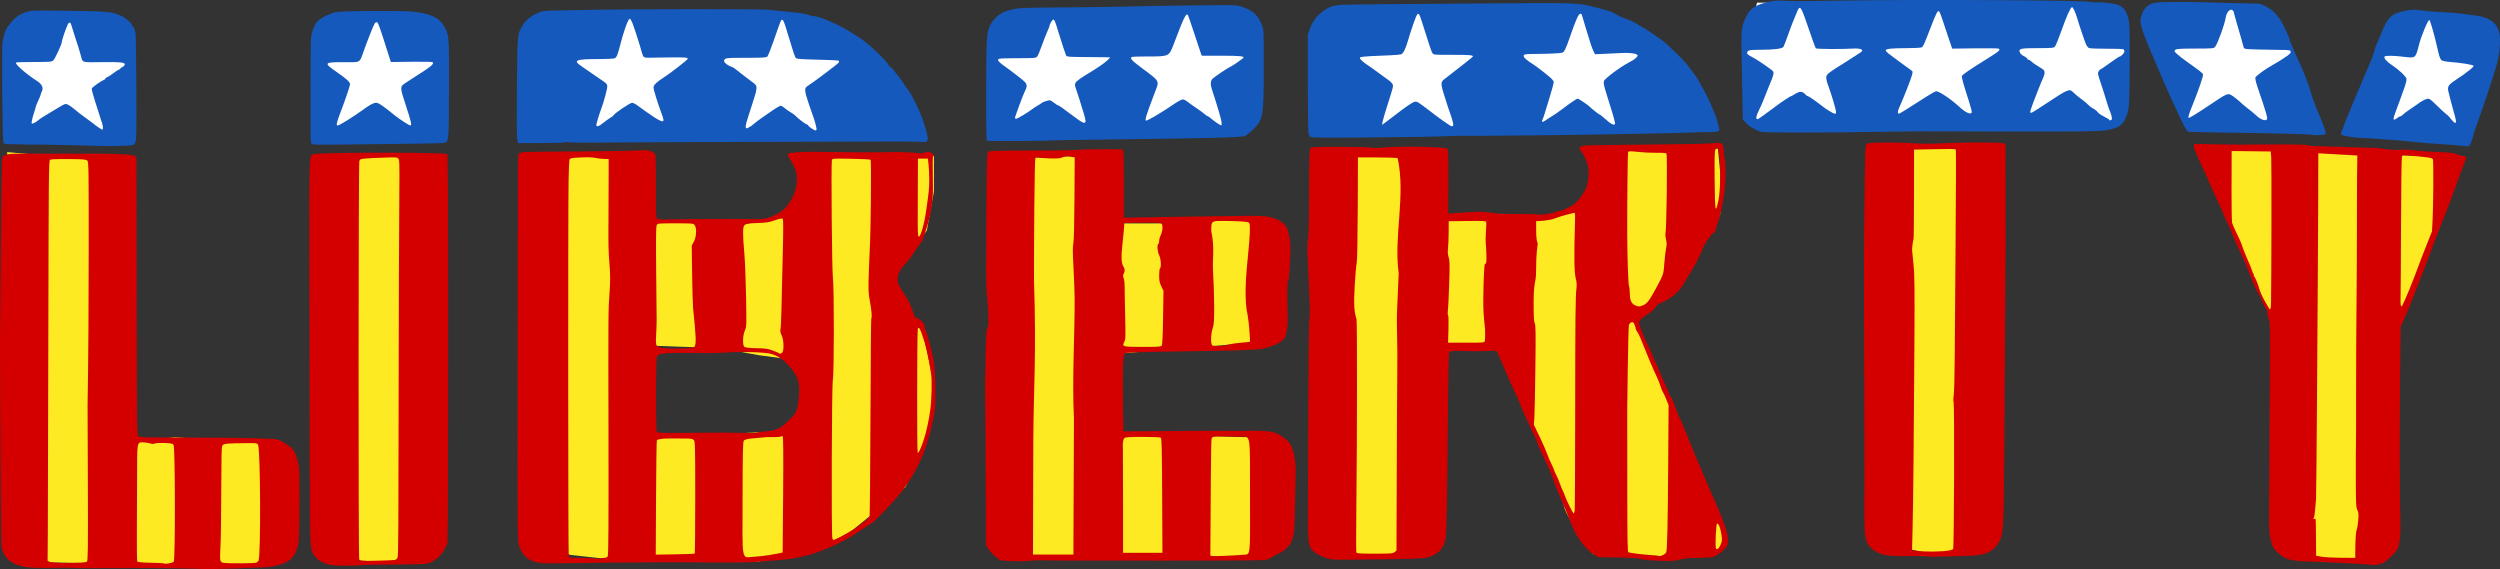 <?xml version="1.0" encoding="UTF-8" standalone="no"?>
<!-- Created with Inkscape (http://www.inkscape.org/) -->

<svg
   xmlns:dc="http://purl.org/dc/elements/1.1/"
   xmlns:cc="http://creativecommons.org/ns#"
   xmlns:rdf="http://www.w3.org/1999/02/22-rdf-syntax-ns#"
   xmlns:svg="http://www.w3.org/2000/svg"
   xmlns="http://www.w3.org/2000/svg"
   xmlns:sodipodi="http://sodipodi.sourceforge.net/DTD/sodipodi-0.dtd"
   xmlns:inkscape="http://www.inkscape.org/namespaces/inkscape"
   width="839.43mm"
   height="191.105mm"
   viewBox="0 0 2974.358 677.142"
   id="svg52891"
   version="1.1"
   inkscape:version="0.91 r13725"
   sodipodi:docname="liberty-text-Catalonia.svg">
  <rect x="0" y="0" width="2974.358" height="677.142" fill="#333333" stroke="none"/>
  <defs
     id="defs52893" />
  <sodipodi:namedview
     id="base"
     pagecolor="#ffffff"
     bordercolor="#666666"
     borderopacity="1.0"
     inkscape:pageopacity="0.0"
     inkscape:pageshadow="2"
     inkscape:zoom="0.25845713"
     inkscape:cx="1224.7023"
     inkscape:cy="552.91851"
     inkscape:document-units="px"
     inkscape:current-layer="layer1"
     showgrid="false"
     fit-margin-top="0"
     fit-margin-left="0"
     fit-margin-right="0"
     fit-margin-bottom="0"
     inkscape:window-width="1916"
     inkscape:window-height="1035"
     inkscape:window-x="4"
     inkscape:window-y="1"
     inkscape:window-maximized="1" />
  <g
     inkscape:label="Layer 1"
     inkscape:groupmode="layer"
     id="layer1"
     transform="translate(1662.456,114.786)">
    <g
       id="g53547">
      <path
         inkscape:connector-curvature="0"
         id="path53488"
         d="m -1653.974,66.152 139.955,12.723 -16.964,335.044 76.339,-8.482 131.473,8.482 -4.241,131.473 -25.446,12.723 -288.392,-4.241 0,-279.91 z"
         style="fill:#fdea23;fill-rule:evenodd;stroke:none;stroke-width:1px;stroke-linecap:butt;stroke-linejoin:miter;stroke-opacity:1;fill-opacity:1" />
      <path
         inkscape:connector-curvature="0"
         id="path53490"
         d="m -1280.761,70.393 127.232,0 -8.482,479.24 -46.652,4.241 -63.616,-4.241 12.723,-436.829 z"
         style="fill:#fdea23;fill-rule:evenodd;stroke:none;stroke-width:1px;stroke-linecap:butt;stroke-linejoin:miter;stroke-opacity:1;fill-opacity:1" />
      <path
         sodipodi:nodetypes="cccccccccccccccccccccccccccccc"
         inkscape:connector-curvature="0"
         id="path53492"
         transform="translate(-1662.456,-114.786)"
         d="m 631.918,180.938 21.205,470.758 25.447,8.482 76.338,8.482 144.197,0 67.855,-12.723 42.412,-21.205 67.856,-55.135 29.688,-67.857 4.242,-55.133 -15.355,-71.981 -46.769,-34.87 53.642,-75.515 8.482,-46.652 0,-42.41 -144.197,-4.242 -8.482,50.893 -10.996,22.934 -71.855,13.745 -97.971,-6.872 -10.026,-8.599 -8.48,-67.857 z m 140.734,230.258 84.041,3.002 46.652,8.48 55.133,7.352 0,81.711 -182.365,8.482 z"
         style="fill:#fdea23;fill-opacity:1;fill-rule:evenodd;stroke:none;stroke-width:1px;stroke-linecap:butt;stroke-linejoin:miter;stroke-opacity:1" />
      <path
         sodipodi:nodetypes="ccccccccccccccccc"
         inkscape:connector-curvature="0"
         id="path53496"
         d="m -483.441,74.634 142.586,-5.38 -6.872,81.719 67.857,0 118.75,-5.498 16.964,86.078 -12.723,63.616 -42.411,0 -156.919,12.723 8.482,93.303 173.883,4.241 16.964,33.928 0,110.268 -55.134,0 -256.191,-1.257 10.209,-270.171 z"
         style="fill:#fdea23;fill-opacity:1;fill-rule:evenodd;stroke:none;stroke-width:1px;stroke-linecap:butt;stroke-linejoin:miter;stroke-opacity:1" />
      <path
         inkscape:connector-curvature="0"
         id="path53499"
         d="m -87.293,67.54 130.576,2.749 c 0,0 -10.996,75.597 -5.498,75.597 5.498,0 78.346,-2.749 78.346,-2.749 l 56.354,2.749 68.724,-17.868 8.247,-65.975 104.461,2.749 27.49,-2.749 2.749,28.864 0,49.482 -45.358,78.346 -60.477,42.609 15.119,32.988 97.589,233.663 -5.498,10.996 -17.868,8.247 -65.975,4.123 -49.481,-10.996 -19.243,4.123 c 0,0 -32.988,-45.358 -34.362,-56.354 -1.374,-10.996 -72.848,-181.432 -72.848,-181.432 0,0 -2.749,-8.247 -9.621,-6.872 -6.872,1.374 -63.226,-1.374 -63.226,-1.374 L 37.785,537.615 2.048,545.862 -57.054,548.611 -90.042,353.434 Z"
         style="fill:#fdea23;fill-rule:evenodd;stroke:none;stroke-width:1px;stroke-linecap:butt;stroke-linejoin:miter;stroke-opacity:1;fill-opacity:1" />
      <path
         inkscape:connector-curvature="0"
         id="path53501"
         d="m 583.457,56.544 122.329,9.621 -17.868,478.322 -56.354,-1.374 -54.98,-10.996 z"
         style="fill:#fdea23;fill-rule:evenodd;stroke:none;stroke-width:1px;stroke-linecap:butt;stroke-linejoin:miter;stroke-opacity:1;fill-opacity:1" />
      <path
         inkscape:connector-curvature="0"
         id="path53503"
         d="m 954.568,71.664 87.967,196.552 20.617,277.646 49.482,5.498 63.226,-1.374 9.621,-277.646 32.988,-70.099 32.988,-85.218 c 0,0 -5.498,-45.358 -13.745,-45.358 -8.247,0 -92.091,-4.123 -92.091,-4.123 l -86.593,-9.621 -105.836,2.749 z"
         style="fill:#fdea23;fill-rule:evenodd;stroke:none;stroke-width:1px;stroke-linecap:butt;stroke-linejoin:miter;stroke-opacity:1;fill-opacity:1" />
      <path
         inkscape:connector-curvature="0"
         id="path53510"
         d="M 1300.764,-51.943 1265.408,49.703 c 0,0 -132.583,-4.419 -125.953,-13.258 6.629,-8.839 46.404,-130.373 46.404,-130.373 l 39.775,-4.419 77.34,19.887 z"
         style="fill:#ffffff;fill-rule:evenodd;stroke:none;stroke-width:1px;stroke-linecap:butt;stroke-linejoin:miter;stroke-opacity:1;fill-opacity:1" />
      <path
         inkscape:connector-curvature="0"
         id="path53512"
         d="m 905.226,-104.976 c 11.049,4.419 114.905,-2.21 114.905,-2.21 l 48.614,59.662 17.678,83.969 -110.485,4.419 -35.355,-4.419 -39.775,-90.598 z"
         style="fill:#ffffff;fill-rule:evenodd;stroke:none;stroke-width:1px;stroke-linecap:butt;stroke-linejoin:miter;stroke-opacity:1;fill-opacity:1" />
      <path
         inkscape:connector-curvature="0"
         id="path53514"
         d="m 427.929,-111.605 351.344,0 75.13,4.419 13.258,44.194 -11.049,57.452 -2.21,35.355 -234.229,4.419 -194.454,-2.21 -13.258,-19.887 4.419,-77.34 z"
         style="fill:#ffffff;fill-rule:evenodd;stroke:none;stroke-width:1px;stroke-linecap:butt;stroke-linejoin:miter;stroke-opacity:1;fill-opacity:1" />
      <path
         inkscape:connector-curvature="0"
         id="path53516"
         d="m -75.885,-102.767 114.905,0 183.406,-2.21 108.276,75.13 L 315.233,32.026 173.812,43.074 -40.53,40.864 -75.885,-65.202 Z"
         style="fill:#ffffff;fill-rule:evenodd;stroke:none;stroke-width:1px;stroke-linecap:butt;stroke-linejoin:miter;stroke-opacity:1;fill-opacity:1" />
      <path
         inkscape:connector-curvature="0"
         id="path53518"
         d="m -464.794,-98.347 156.889,2.21 101.647,-6.629 35.355,59.662 -11.049,81.759 -88.388,4.419 -203.293,-2.21 -6.629,-66.291 8.839,-48.614 z"
         style="fill:#ffffff;fill-rule:evenodd;stroke:none;stroke-width:1px;stroke-linecap:butt;stroke-linejoin:miter;stroke-opacity:1;fill-opacity:1" />
      <path
         inkscape:connector-curvature="0"
         id="path53520"
         d="m -1003.963,-89.508 165.728,-11.049 132.583,11.049 86.179,75.13 -26.517,64.082 -172.357,-2.21 -183.406,-4.419 4.419,-66.291 z"
         style="fill:#ffffff;fill-rule:evenodd;stroke:none;stroke-width:1px;stroke-linecap:butt;stroke-linejoin:miter;stroke-opacity:1;fill-opacity:1" />
      <path
         inkscape:connector-curvature="0"
         id="path53522"
         d="m -1247.031,-91.718 -44.194,41.984 15.468,95.017 90.598,-2.21 37.565,-6.629 6.629,-101.647 -50.823,-33.146 z"
         style="fill:#ffffff;fill-rule:evenodd;stroke:none;stroke-width:1px;stroke-linecap:butt;stroke-linejoin:miter;stroke-opacity:1;fill-opacity:1" />
      <path
         inkscape:connector-curvature="0"
         id="path53524"
         d="m -1609.423,-91.718 -41.984,39.775 8.839,95.017 125.953,2.21 8.839,-108.276 -28.726,-24.307 z"
         style="fill:#ffffff;fill-rule:evenodd;stroke:none;stroke-width:1px;stroke-linecap:butt;stroke-linejoin:miter;stroke-opacity:1;fill-opacity:1" />
      <path
         inkscape:connector-curvature="0"
         id="path53461"
         d="m -1541.286,58.872 c -0.196,-0.133 -64.216,-1.601 -67.168,-1.54 -7.997,0.164 -27.483,-0.161 -47.683,-0.795 -0.925,-0.029 -1.936,-0.852 -2.246,-1.829 -1.252,-3.943 -2.178,-112.408 -1.018,-119.273 1.851,-10.96 3.75,-15.696 8.811,-21.967 6.344,-7.862 11.207,-11.344 19.526,-13.979 6.142,-1.946 8.094,-2.001 50.5,-1.433 46.735,0.627 51.185,1.04 61.733,5.735 5.737,2.553 13.878,9.706 13.878,12.193 0,0.826 0.42,1.501 0.933,1.501 0.938,0 1.348,0.969 2.749,6.5 0.418,1.65 0.896,31.016 1.061,65.257 0.264,54.632 0.112,62.624 -1.247,65.25 -0.851,1.646 -1.874,3.03 -2.272,3.076 -0.398,0.046 -1.849,0.331 -3.224,0.633 -2.028,0.446 -33.748,1.067 -34.333,0.672 z m 1.333,-21.868 c 0,-1.364 -0.61,-4.176 -1.355,-6.25 -0.745,-2.074 -2.102,-6.245 -3.015,-9.27 -0.913,-3.025 -3.398,-10.838 -5.522,-17.362 -2.124,-6.524 -3.668,-12.604 -3.431,-13.51 0.407,-1.558 10.551,-8.798 14.494,-10.345 1.006,-0.395 1.829,-1.152 1.829,-1.683 0,-0.531 0.986,-1.278 2.192,-1.66 1.205,-0.383 4.359,-2.409 7.008,-4.502 2.649,-2.094 5.713,-4.091 6.808,-4.439 1.096,-0.348 1.992,-1.052 1.992,-1.565 0,-0.513 0.482,-0.933 1.071,-0.933 1.308,0 3.929,-2.514 3.929,-3.768 0,-2.321 -5.665,-2.868 -26.636,-2.568 -24.428,0.349 -23.549,0.565 -25.262,-6.203 -1.466,-5.793 -4.631,-16.095 -7.055,-22.961 -1.165,-3.3 -2.8,-8.475 -3.634,-11.5 -1.845,-6.694 -2.607,-7.567 -4.606,-5.274 -1.544,1.771 -7.806,19.546 -7.806,22.157 0,2.547 -8.114,19.909 -10.175,21.773 -1.844,1.667 -4.031,1.844 -22.847,1.844 -11.445,0 -21.099,0.29 -21.455,0.645 -1.656,1.652 12.012,13.612 25.276,22.117 5.504,3.529 7.62,8.027 5.607,11.919 -0.774,1.496 -1.407,3.211 -1.407,3.811 0,0.6 -1.35,3.979 -3,7.508 -1.65,3.529 -3,6.897 -3,7.483 0,0.587 -0.855,3.5 -1.901,6.475 -1.045,2.974 -2.218,7.284 -2.605,9.576 -0.682,4.038 -0.631,4.145 1.651,3.432 1.295,-0.405 3.76,-1.912 5.477,-3.351 3.08,-2.58 4.727,-3.621 23.285,-14.714 9.333,-5.579 9.432,-5.611 12.639,-4.081 1.778,0.848 5.457,3.485 8.176,5.861 2.719,2.376 8.437,6.794 12.707,9.819 4.27,3.025 8.283,5.98 8.918,6.566 2.388,2.204 9.988,7.434 10.805,7.434 0.468,0 0.85,-1.116 0.85,-2.48 z m 2804.5,21.436 c -3.85,-0.432 -15.1,-1.291 -25,-1.909 -9.9,-0.618 -21.825,-1.559 -26.5,-2.091 -15.832,-1.801 -21.036,-2.261 -39.5,-3.495 -4.95,-0.331 -11.7,-0.811 -15,-1.067 -3.3,-0.256 -8.25,-0.489 -11,-0.516 -7.954,-0.079 -23.747,-2.66 -24.587,-4.02 -0.422,-0.682 -0.185,-2.392 0.526,-3.8 0.711,-1.408 1.857,-4.359 2.545,-6.559 1.108,-3.54 4.556,-12.07 8.489,-21 0.727,-1.65 2.559,-6.15 4.072,-10 1.513,-3.85 4.082,-9.925 5.709,-13.5 1.627,-3.575 4.222,-9.677 5.766,-13.56 1.544,-3.883 4.385,-10.474 6.313,-14.648 1.928,-4.173 4.49,-11.121 5.694,-15.44 1.204,-4.319 2.532,-8.302 2.951,-8.852 0.419,-0.55 2.665,-5.828 4.991,-11.728 7.957,-20.185 12.675,-24.87 28.199,-27.998 8.926,-1.799 11.131,-1.908 18.242,-0.908 9.56,1.345 16.064,1.888 31.589,2.634 6.325,0.304 14.425,0.974 18,1.488 3.575,0.515 10.486,1.427 15.359,2.026 17.108,2.106 25.492,7.539 29.22,18.935 2.187,6.687 1.498,22.536 -1.546,35.55 -2.401,10.265 -16.373,52.692 -25.703,78.05 -1.831,4.977 -3.33,9.685 -3.33,10.461 0,0.776 -1.01,4.016 -2.245,7.2 -1.747,4.504 -2.69,5.761 -4.25,5.66 -1.103,-0.071 -5.155,-0.483 -9.005,-0.915 z m -5.038,-27.894 c 0.319,-0.516 -0.364,-4.228 -1.518,-8.25 -3.087,-10.759 -7.084,-25.913 -7.662,-29.049 -0.971,-5.267 0.412,-7.331 8.457,-12.625 4.269,-2.809 8.662,-5.796 9.762,-6.637 1.1,-0.841 4.407,-3.369 7.349,-5.616 3.38,-2.583 4.999,-4.436 4.398,-5.037 -1.204,-1.204 -14.952,-3.416 -27.019,-4.347 -6.309,-0.487 -9.889,-1.24 -11.203,-2.357 -1.331,-1.132 -2.746,-5.369 -4.558,-13.642 -3.066,-13.999 -8.303,-32.591 -9.557,-33.931 -1.274,-1.362 -9.647,18.44 -12.445,29.431 -4.107,16.136 -3.978,16.031 -17.597,14.353 -12.933,-1.594 -22.536,-1.698 -23.429,-0.253 -1.099,1.778 2.774,6.104 9.362,10.456 7.87,5.199 16.031,12.925 16.772,15.877 0.346,1.38 -0.718,5.859 -2.657,11.184 -1.779,4.885 -4.258,11.808 -5.51,15.383 -1.251,3.575 -3.25,8.975 -4.441,12 -4.05,10.287 -3.621,12.234 1.762,8 1.399,-1.1 3.087,-2 3.753,-2 0.666,0 2.037,-0.913 3.046,-2.029 1.01,-1.116 5.004,-4.116 8.875,-6.666 3.872,-2.551 7.502,-5.019 8.069,-5.485 3.361,-2.767 9.163,-5.996 11.678,-6.499 2.614,-0.523 3.773,0.26 11.135,7.513 4.519,4.453 9.567,9.109 11.217,10.347 1.65,1.238 3.306,2.691 3.679,3.23 1.781,2.567 6.397,7.549 7.012,7.568 0.38,0.012 0.952,-0.4 1.271,-0.916 z m -2551.306,25.625 c -0.877,-1.057 -1.219,-4.998 -1.116,-12.856 0.082,-6.233 0.086,-33.233 0.01,-60 -0.077,-26.768 0.177,-51.053 0.564,-53.968 0.914,-6.889 4.381,-15.32 7.781,-18.923 3.423,-3.627 13.232,-8.637 20.499,-10.47 5.496,-1.386 34.932,-1.992 77.186,-1.587 28.145,0.269 44.436,5.223 51.05,15.523 7.911,12.321 7.832,11.507 7.586,77.593 -0.232,62.206 -0.216,62.032 -5.589,63.623 -1.444,0.427 -18.375,0.916 -37.624,1.086 -19.25,0.17 -53.918,0.577 -77.04,0.905 -36.926,0.524 -42.194,0.412 -43.304,-0.927 z m 43.061,-28.148 c 5.656,-3.553 12.984,-8.45 16.284,-10.881 9.676,-7.128 14.262,-9.658 17.506,-9.658 2.884,0 7.872,3.367 22.003,14.856 5.76,4.683 17.263,12.144 18.722,12.144 2.017,0 0.9,-4.824 -5.841,-25.228 -6.294,-19.05 -6.423,-20.884 -1.7,-24.22 1.27,-0.897 5.235,-3.49 8.81,-5.763 23.631,-15.021 26.874,-17.566 25.408,-19.938 -0.369,-0.596 -10.075,-0.85 -25.253,-0.66 l -24.654,0.309 -3.33,-10.5 c -9.799,-30.895 -11.701,-36.266 -13.02,-36.773 -0.792,-0.304 -2.041,0.27 -2.775,1.275 -1.364,1.866 -8.799,20.612 -13.881,34.998 -4.271,12.09 -2.829,11.388 -23.106,11.251 -23.646,-0.159 -24.204,0.644 -8.168,11.749 11.288,7.816 15.787,11.913 15.766,14.356 -0.017,1.95 -5.2,17.272 -11.043,32.644 -5.098,13.412 -5.77,16.5 -3.59,16.5 0.869,0 6.207,-2.907 11.864,-6.461 z m 201.797,23.509 c -0.711,-2.642 -0.89,-22.917 -0.549,-62.25 0.554,-63.969 0.497,-63.341 6.755,-73.763 3.758,-6.259 10.136,-11.439 18.489,-15.014 5.29,-2.265 7.31,-2.509 23.293,-2.818 9.625,-0.186 28.075,-0.556 41,-0.822 42.861,-0.882 205.423,-0.964 210,-0.105 2.475,0.464 7.2,1.011 10.5,1.216 3.3,0.204 7.125,0.573 8.5,0.819 1.375,0.246 6.751,0.782 11.947,1.19 5.196,0.408 11.904,1.588 14.907,2.621 3.002,1.033 6.664,1.878 8.137,1.878 6.392,0 31.11,10.752 43.509,18.926 3.3,2.176 8.108,5.22 10.684,6.765 8.667,5.198 32.957,28.027 34.29,32.227 0.308,0.969 1.677,2.36 3.043,3.091 1.366,0.731 2.483,1.667 2.483,2.08 0,0.413 2.416,3.6 5.37,7.081 2.954,3.481 6.136,7.833 7.072,9.669 0.936,1.837 2.907,4.681 4.38,6.32 3.143,3.498 9.005,14.489 15.649,29.34 2.773,6.198 7.225,20.393 8.405,26.799 1.181,6.411 -0.315,8.019 -6.75,7.259 -2.545,-0.301 -17.677,-0.508 -33.627,-0.461 -15.95,0.048 -92.9,0.252 -171,0.454 -78.1,0.202 -157.868,0.562 -177.262,0.801 -19.394,0.238 -36.834,0.078 -38.755,-0.355 -1.921,-0.433 -3.729,-0.407 -4.016,0.058 -0.288,0.465 -12.87,0.861 -27.961,0.879 l -27.438,0.033 -1.055,-3.918 z m 355.987,-12.645 c 0,-1.857 -2.718,-11.981 -4.002,-14.904 -0.483,-1.1 -2.99,-8.37 -5.57,-16.157 -5.034,-15.188 -5.168,-17.841 -1.028,-20.343 5.927,-3.583 36.535,-26.632 37.073,-27.917 0.326,-0.779 0.24,-1.742 -0.19,-2.139 -0.43,-0.397 -11.745,-0.95 -25.143,-1.229 -18.633,-0.388 -24.673,-0.826 -25.688,-1.861 -1.226,-1.25 -3.323,-7.489 -10.035,-29.854 -3.838,-12.789 -4.823,-15.302 -6.172,-15.752 -1.444,-0.481 -1.52,-0.298 -9.835,23.707 -3.516,10.15 -7.088,19.15 -7.938,20 -1.307,1.307 -5.237,1.545 -25.545,1.545 -24.766,0 -25.857,0.171 -25.913,4.07 -0.023,1.593 4.2,4.961 7.788,6.212 1.734,0.605 3.726,1.579 4.425,2.166 2.557,2.144 18.776,14.624 22.163,17.053 5.868,4.209 5.821,4.946 -1.809,28.336 -6.542,20.054 -7.329,22.918 -6.828,24.833 0.431,1.649 0.678,1.662 3.604,0.189 1.728,-0.87 4.491,-2.808 6.141,-4.307 1.65,-1.499 5.925,-4.736 9.5,-7.192 3.575,-2.457 8.783,-6.077 11.573,-8.045 2.79,-1.968 6.473,-4.302 8.184,-5.187 3.061,-1.583 3.179,-1.553 7.427,1.854 2.374,1.904 5.891,4.328 7.816,5.385 1.925,1.057 4.4,2.93 5.5,4.162 2.616,2.93 12.12,9.973 13.457,9.973 0.574,0 1.043,0.389 1.043,0.865 0,1.087 7.068,5.994 8.75,6.075 0.688,0.033 1.25,-0.658 1.25,-1.536 z m -254.139,-7.222 c 2.551,-2.1 6.295,-4.817 8.318,-6.038 2.024,-1.221 3.824,-2.541 4,-2.932 1.138,-2.526 19.815,-15.212 22.397,-15.212 1.234,0 4.422,1.69 7.084,3.755 2.662,2.065 6.865,5.103 9.34,6.75 2.475,1.647 4.95,3.332 5.5,3.744 4.901,3.673 12.057,7.751 13.601,7.751 2.492,0 2.399,-1.435 -0.611,-9.43 -4.411,-11.718 -9.49,-28.179 -9.49,-30.754 0,-2.993 3.75,-6.555 13.495,-12.819 6.825,-4.387 25.9,-19.21 26.99,-20.973 1.189,-1.924 -2.462,-2.243 -22.327,-1.948 -11.362,0.168 -22.595,0.32 -24.962,0.338 -4.788,0.035 -5.628,-0.765 -7.256,-6.912 -2.078,-7.844 -9.243,-30.081 -11.198,-34.75 -1.094,-2.612 -2.374,-4.75 -2.845,-4.75 -2.069,0 -7.23,14.119 -11.88,32.5 -2.613,10.328 -3.882,13.357 -6.088,14.538 -0.988,0.529 -9.414,0.962 -18.723,0.962 -28.076,0 -31.377,1.339 -20.955,8.501 2.888,1.984 8.175,5.615 11.75,8.068 3.575,2.454 6.95,4.792 7.5,5.196 0.55,0.404 3.351,2.31 6.224,4.235 4.553,3.05 5.228,3.932 5.25,6.864 0.022,2.842 -4.342,18.938 -6.95,25.636 -2.218,5.695 -6.046,18.222 -6.036,19.75 0.019,2.795 2.876,2.045 7.873,-2.068 z m 457.217,20.942 c -1.205,-0.809 -1.402,-10.021 -1.294,-60.392 0.137,-63.648 0.46,-68.404 5.285,-77.871 2.061,-4.043 9.246,-11.861 10.902,-11.861 0.398,0 1.706,-0.853 2.908,-1.895 1.201,-1.042 6.333,-2.853 11.403,-4.025 8.684,-2.007 12.498,-2.156 65.719,-2.572 31.075,-0.242 63.475,-0.692 72,-1 14.574,-0.526 52.153,-1.1 106,-1.619 22.242,-0.214 23.875,-0.102 30.5,2.096 12.829,4.257 18.651,9.712 23.503,22.023 1.979,5.022 2.062,7.072 2.017,50.093 -0.061,58.394 -0.616,61.679 -12.428,73.491 -3.547,3.547 -8.022,7.107 -9.944,7.91 -4.281,1.789 -41.784,2.759 -158.149,4.093 -31.35,0.359 -58.8,0.769 -61,0.911 -14.282,0.919 -86.217,1.428 -87.422,0.618 z m 278.696,-22.374 c -0.407,-3.557 -4.759,-18.301 -11.373,-38.535 -2.067,-6.323 -1.792,-10.508 0.849,-12.926 3.151,-2.883 18.779,-13.328 21.519,-14.382 1.991,-0.766 11.997,-7.625 14.723,-10.093 2.385,-2.16 -3.337,-2.785 -25.62,-2.799 l -23.629,-0.015 -1.014,-2.75 c -0.557,-1.512 -4.085,-12.108 -7.84,-23.545 -3.755,-11.437 -7.133,-21.29 -7.507,-21.896 -2.058,-3.329 -4.786,2.19 -16.84,34.072 -5.728,15.15 -5.47,15.026 -31.317,15.029 -9.776,8.8e-4 -18.213,0.273 -18.75,0.605 -2.489,1.538 -0.035,4.21 12.274,13.366 21.317,15.855 20.635,14.655 15.693,27.619 -10.657,27.955 -12.417,33.426 -11.156,34.687 0.952,0.952 17.908,-9.013 33.636,-19.769 4.358,-2.98 8.936,-5.418 10.173,-5.418 1.238,0 3.522,1.051 5.077,2.337 1.555,1.285 6.427,4.748 10.827,7.696 4.4,2.948 9.12,6.396 10.49,7.663 1.369,1.267 2.915,2.304 3.436,2.304 0.52,0 1.957,0.95 3.192,2.11 2.904,2.728 11.622,8.763 12.763,8.834 0.484,0.03 0.661,-1.857 0.394,-4.195 z m -161.774,-1.122 c 0,-1.305 -1.058,-5.692 -2.351,-9.75 -1.293,-4.058 -3.358,-10.753 -4.589,-14.878 -1.231,-4.125 -2.84,-9.075 -3.576,-11 -2.782,-7.273 -2.737,-8.825 0.345,-11.762 1.58,-1.506 5.893,-4.538 9.584,-6.738 13.361,-7.964 24.147,-15.294 27.024,-18.365 l 2.937,-3.135 -5.937,-0.169 c -3.265,-0.093 -14.856,-0.205 -25.757,-0.25 -16.529,-0.068 -19.956,-0.331 -20.64,-1.581 -0.9,-1.647 -6.761,-19.451 -10.041,-30.5 -2.937,-9.895 -4.07,-12.5 -5.435,-12.5 -1.134,0 -4.564,6.017 -4.564,8.007 0,0.516 -1.119,3.314 -2.486,6.216 -1.367,2.903 -4.29,10.415 -6.495,16.694 -2.205,6.279 -4.749,12.233 -5.653,13.232 -1.488,1.644 -3.606,1.815 -22.353,1.807 -11.39,-0.005 -21.453,0.276 -22.361,0.625 -3.828,1.469 -2.31,3.094 13.265,14.197 5.077,3.619 14.678,11.281 16.833,13.434 2.777,2.773 2.853,5.917 0.257,10.653 -1.902,3.47 -12.007,30.692 -12.007,32.345 0,0.435 0.629,0.791 1.398,0.791 1.601,0 13.396,-6.995 18.602,-11.031 1.925,-1.493 5.067,-3.559 6.982,-4.591 1.915,-1.033 4.068,-2.423 4.784,-3.09 1.256,-1.169 7.561,-3.271 9.847,-3.282 0.612,-0.003 2.811,1.344 4.888,2.994 2.076,1.65 4.147,3 4.602,3 1.041,0 5.924,3.42 18.92,13.25 10.84,8.2 13.978,9.407 13.978,5.378 z m 267.524,19.013 c -0.898,-0.657 -1.946,-2.757 -2.329,-4.668 -0.382,-1.91 -0.695,-29.123 -0.695,-60.473 l 0,-57 2.645,-7.236 c 3.146,-8.607 8.877,-15.853 16.749,-21.177 7.13,-4.822 10.608,-5.907 21.087,-6.582 7.643,-0.492 89.042,-1.239 223.019,-2.048 48.702,-0.294 60.313,0.274 73,3.573 2.475,0.644 6.3,1.612 8.5,2.152 7.99,1.962 15.044,4.088 17,5.124 1.1,0.583 3.35,1.729 5,2.547 1.65,0.818 3.225,1.757 3.5,2.085 0.275,0.329 4.1,1.843 8.5,3.366 4.4,1.522 10.356,4.326 13.235,6.231 2.879,1.904 5.487,3.463 5.795,3.463 0.534,0 14.869,9.481 16.97,11.223 0.55,0.456 3.111,2.192 5.691,3.859 5.137,3.317 28.711,26.262 31.509,30.669 0.96,1.512 4.143,5.753 7.074,9.423 5.237,6.56 18.15,30.512 21.741,40.326 1.006,2.75 2.157,5.45 2.558,6 1,1.373 5.927,17.731 5.927,19.679 0,2.924 -2.563,3.758 -11.565,3.762 -4.914,0.002 -9.61,0.004 -10.435,0.005 -0.825,6.7e-4 -7.125,0.242 -14,0.536 -6.875,0.294 -25.55,0.77 -41.5,1.057 -15.95,0.288 -39.8,0.729 -53,0.981 -54.55,1.04 -171.575,2.205 -178.5,1.777 -1.375,-0.085 -7.225,0.068 -13,0.341 -16.107,0.76 -46.201,1.251 -107.172,1.746 -42.184,0.343 -56.067,0.163 -57.305,-0.742 z m 169.856,-13.446 c 0.544,-0.88 -0.505,-5.706 -2.434,-11.195 -3.105,-8.837 -3.925,-11.312 -7.898,-23.817 -4.611,-14.513 -4.644,-16.805 -0.298,-20.141 17.657,-13.551 33.808,-26.36 34.042,-26.999 0.636,-1.733 -4.035,-2.123 -24.959,-2.084 -21.534,0.04 -21.805,0.014 -23.186,-2.209 -1.286,-2.071 -2.997,-7.157 -11.856,-35.25 -3.613,-11.457 -4.234,-12.5 -6.229,-10.457 -1.382,1.416 -7.109,17.738 -11.563,32.957 -2.399,8.196 -5.179,13.471 -7.587,14.395 -0.851,0.326 -6.579,0.818 -12.73,1.093 -6.151,0.275 -16.571,0.738 -23.157,1.029 -6.585,0.291 -12.434,0.99 -12.997,1.553 -1.142,1.142 3.28,5.468 9.892,9.676 2.157,1.373 4.407,2.9 5,3.395 0.593,0.495 4.453,3.337 8.578,6.316 4.125,2.979 9.204,6.668 11.286,8.199 2.082,1.53 4.026,3.74 4.32,4.911 0.557,2.218 0.331,3.059 -6.96,25.934 -2.454,7.7 -4.792,15.756 -5.194,17.902 l -0.731,3.902 4.009,-2.902 c 2.205,-1.596 6.612,-4.927 9.795,-7.402 C 9.674,12.514 17.759,6.984 20.79,6.231 c 1.458,-0.362 3.384,0.273 5.5,1.814 1.791,1.304 4.381,3.158 5.756,4.119 1.375,0.961 4.3,3.187 6.5,4.946 9.083,7.264 24.845,18.373 26.069,18.373 0.722,0 1.537,-0.362 1.811,-0.805 z m 192.62,-3.03 c 0,-1.009 -1.594,-6.972 -3.543,-13.25 -1.948,-6.278 -5.127,-16.504 -7.064,-22.724 -2.698,-8.665 -3.313,-11.938 -2.63,-14 1.041,-3.144 20.264,-17.43 29.772,-22.125 3.319,-1.639 7.144,-4.161 8.5,-5.604 2.413,-2.568 2.424,-2.654 0.524,-4.043 -1.695,-1.239 -10.463,-2.083 -17.059,-1.642 -1.1,0.073 -8.822,0.434 -17.161,0.801 l -15.161,0.667 -1.541,-2.981 c -1.92,-3.712 -4.311,-10.843 -9.647,-28.765 -2.292,-7.7 -4.352,-14.596 -4.576,-15.324 -0.224,-0.728 -1.162,-1.178 -2.083,-1 -1.916,0.371 -5.378,8.27 -11.823,26.979 -5.364,15.573 -6.929,18.669 -9.777,19.347 -2.978,0.709 -16.341,1.296 -32.013,1.407 -10.926,0.077 -12.874,0.331 -13.417,1.748 -0.761,1.984 3.697,6.08 12.199,11.207 1.65,0.995 7.612,5.486 13.25,9.98 8.087,6.446 10.25,8.698 10.25,10.67 0,1.375 -2.291,9.809 -5.092,18.742 -2.8,8.934 -5.442,17.593 -5.87,19.243 -0.428,1.65 -1.36,4.239 -2.071,5.754 -1.701,3.626 -0.663,4.465 2.634,2.131 1.465,-1.037 3.398,-2.335 4.295,-2.885 7.989,-4.896 10.362,-6.493 15.604,-10.5 8.865,-6.777 17.96,-13 19,-13 0.839,0 12.352,7.649 13.5,8.97 1.642,1.888 11.866,10.033 12.608,10.043 0.491,0.007 2.733,1.694 4.982,3.75 8.895,8.128 13.41,10.284 13.41,6.403 z m 830.666,14.158 c -0.953,-0.902 -42.799,-2.051 -103.166,-2.833 -24.2,-0.314 -44.8,-0.812 -45.779,-1.106 -1.069,-0.322 -4.111,-5.39 -7.627,-12.71 -8.214,-17.098 -20.255,-43.698 -24.07,-53.173 -1.771,-4.4 -5.63,-13.4 -8.575,-20 -10.047,-22.517 -16.449,-40.153 -16.449,-45.319 0,-5.193 2.899,-12.699 6.225,-16.113 6.313,-6.483 9.768,-7.063 41.775,-7.011 10.175,0.016 22.1,0.175 26.5,0.353 4.4,0.178 21.5,0.648 38,1.043 l 30,0.72 6.5,3.145 c 9.94,4.809 15.591,11.115 22.299,24.881 3.135,6.435 5.701,12.112 5.701,12.617 0,1.95 4.171,12.013 11.267,27.184 5.975,12.775 12.123,28.759 14.806,38.5 1.212,4.4 3.905,12.05 5.983,17 9.657,22.998 12.283,30.56 11.042,31.795 -0.953,0.947 -13.568,1.846 -14.432,1.028 z m -55.009,-18.871 c 0.761,-1.983 -0.706,-6.94 -11.181,-37.796 -1.993,-5.87 -3.064,-10.595 -2.654,-11.704 0.753,-2.035 12.472,-10.482 21.178,-15.265 7.418,-4.076 18.509,-11.391 20.007,-13.195 0.669,-0.806 0.966,-2.12 0.659,-2.919 -0.442,-1.151 -2.906,-1.455 -11.862,-1.464 -6.217,-0.006 -18.504,-0.228 -27.304,-0.494 -15.674,-0.473 -16.014,-0.531 -16.683,-2.799 -0.376,-1.274 -1.864,-6.591 -3.307,-11.816 -1.443,-5.225 -3.713,-13.1 -5.045,-17.5 -1.332,-4.4 -2.71,-9.449 -3.062,-11.22 -1.511,-7.592 -8.715,-3.469 -9.966,5.704 -0.987,7.234 -9.434,30.557 -12.389,34.206 -1.81,2.235 -2.198,2.273 -23.947,2.33 -18.422,0.049 -22.361,0.313 -23.632,1.583 -1.366,1.366 -1.135,1.882 2.223,4.961 2.061,1.89 6.912,5.686 10.779,8.436 16.076,11.432 19.46,14.083 20.028,15.688 0.598,1.69 -4.993,18.104 -12.436,36.508 -4.248,10.506 -5.691,15.304 -4.599,15.304 1.299,0 10.112,-5.419 24.291,-14.934 19.731,-13.241 21.781,-14.277 25.287,-12.77 2.583,1.11 9.26,6.337 14.349,11.234 1.16,1.116 3.051,2.691 4.202,3.5 2.616,1.838 11.207,8.917 13.49,11.115 4.32,4.161 10.562,5.944 11.575,3.306 z m -602.189,15.171 c -2.218,-0.617 -5.646,-2.135 -7.618,-3.372 -1.972,-1.238 -3.91,-2.25 -4.307,-2.25 -0.397,0 -2.732,-2.069 -5.19,-4.599 l -4.469,-4.598 -0.407,-28.651 c -0.224,-15.758 -0.664,-38.776 -0.979,-51.151 -0.654,-25.728 -0.078,-30.58 4.889,-41.188 5.163,-11.027 10.053,-14.495 26.264,-18.627 7.75,-1.976 8.643,-2.008 32.35,-1.167 3.025,0.107 28.45,-0.158 56.5,-0.59 97.335,-1.498 290.777,-0.413 296.234,1.662 1.327,0.504 4.316,0.731 6.642,0.503 5.874,-0.575 20.349,1.131 24.936,2.939 6.781,2.673 10.329,7.527 12.769,17.469 1.029,4.19 1.32,14.786 1.224,44.5 -0.17,52.845 -0.581,61.675 -3.189,68.5 -4.834,12.651 -7.823,15.033 -23.17,18.462 -5.739,1.282 -25.474,1.816 -65.947,1.784 -25.575,-0.021 -56.175,-0.028 -68,-0.016 -11.825,0.012 -32.525,-0.064 -46,-0.168 -31.084,-0.24 -62.208,-0.076 -91.5,0.482 -59.016,1.124 -137.117,1.168 -141.032,0.078 z m 417.237,-14.419 c 1.204,-0.765 0.03,-5.651 -3.293,-13.704 -0.681,-1.65 -1.986,-5.7 -2.901,-9 -0.915,-3.3 -3.679,-12.004 -6.142,-19.341 -4.223,-12.579 -4.389,-13.479 -2.901,-15.75 0.868,-1.325 1.961,-2.409 2.428,-2.409 0.467,0 5.464,-3.375 11.104,-7.5 5.64,-4.125 10.731,-7.5 11.313,-7.5 1.757,0 5.687,-4.226 5.687,-6.115 0,-0.972 -0.543,-2.102 -1.207,-2.513 -0.664,-0.41 -9.774,-0.705 -20.245,-0.655 -10.471,0.05 -19.823,-0.329 -20.783,-0.843 -0.96,-0.514 -2.365,-2.158 -3.122,-3.654 -1.315,-2.598 -7.831,-21.717 -10.641,-31.22 -2.294,-7.759 -5.236,-14.087 -6.392,-13.748 -1.869,0.549 -6.288,10.429 -12.603,28.178 -3.313,9.311 -6.765,17.749 -7.671,18.75 -1.481,1.636 -3.532,1.82 -20.301,1.82 -21.099,0 -23.45,0.602 -21.244,5.442 0.667,1.464 2.732,3.296 4.589,4.072 1.857,0.776 3.642,2.103 3.966,2.948 0.325,0.846 1.209,1.537 1.966,1.537 0.757,0 2.231,0.944 3.276,2.098 1.044,1.154 4.939,3.874 8.655,6.044 5.968,3.485 6.756,4.296 6.756,6.951 0,1.653 -0.706,4.37 -1.568,6.038 -0.862,1.668 -3.61,8.283 -6.106,14.7 -10.248,26.353 -10.493,27.168 -8.142,27.168 0.651,0 8.864,-5.121 18.25,-11.381 24.361,-16.245 27.09,-17.447 31.031,-13.667 3.931,3.772 6.101,5.58 11.046,9.206 2.744,2.013 6.114,4.869 7.489,6.347 1.375,1.479 4.119,3.518 6.097,4.533 1.978,1.015 4.285,2.884 5.126,4.153 0.841,1.269 4.277,3.658 7.636,5.308 3.359,1.65 6.115,3.337 6.124,3.75 0.021,0.955 1.176,0.936 2.721,-0.046 z m -413.507,-5.702 c 2.366,-1.649 7.981,-5.776 12.477,-9.171 8.768,-6.62 18.892,-13.33 20.112,-13.33 0.412,0 2.404,-1.125 4.428,-2.5 2.023,-1.375 4.972,-2.5 6.552,-2.5 1.818,0 3.671,0.918 5.046,2.5 1.196,1.375 2.631,2.5 3.191,2.5 1.105,0 9.117,5.431 15.496,10.505 6.598,5.247 15.09,10.495 16.984,10.495 1.478,0 1.68,-0.599 1.201,-3.549 -0.658,-4.053 -5.946,-21.501 -8.775,-28.951 -2.943,-7.75 -3.357,-11.171 -1.664,-13.754 1.237,-1.888 6.677,-5.648 20.621,-14.253 0.897,-0.554 5.007,-3.197 9.132,-5.873 4.125,-2.677 8.512,-5.496 9.75,-6.266 5.363,-3.336 0.955,-5.505 -9.75,-4.797 -11.953,0.791 -42.262,0.581 -43.142,-0.298 -0.512,-0.512 -4.498,-11.467 -8.859,-24.344 -9.086,-26.832 -10.007,-28.042 -13.873,-18.207 -1.252,3.186 -3.155,7.818 -4.229,10.293 -1.073,2.475 -3.853,9.9 -6.178,16.5 -2.324,6.6 -4.712,12.822 -5.306,13.826 -1.412,2.389 -10.696,3.598 -27.965,3.641 -13.284,0.033 -15.45,0.598 -15.45,4.024 0,0.932 2.238,2.689 5.401,4.241 4.872,2.39 16.584,10.146 23.902,15.831 3.505,2.723 3.369,3.45 -3.946,21.12 -3.033,7.325 -5.878,14.442 -6.322,15.817 -0.445,1.375 -2.434,5.862 -4.422,9.972 -3.566,7.374 -4.258,10.05 -2.94,11.368 0.37,0.37 1.472,0.108 2.447,-0.583 0.976,-0.691 3.71,-2.606 6.077,-4.255 z m 169.851,-6.931 c 24.027,-15.435 32.626,-20.702 34.608,-21.199 3.049,-0.765 17.62,8.918 28.38,18.86 7.038,6.504 13.189,9.228 14.299,6.334 0.303,-0.789 -1.033,-6.301 -2.968,-12.25 -6.819,-20.962 -9.172,-29.353 -8.714,-31.075 0.456,-1.716 9.616,-7.958 32.519,-22.16 12.207,-7.57 14.309,-9.683 10.541,-10.598 -1.218,-0.296 -14.007,-0.397 -28.42,-0.225 l -26.206,0.313 -3.934,-11.535 c -2.164,-6.344 -5.41,-16.035 -7.213,-21.535 -1.803,-5.5 -3.634,-10.408 -4.068,-10.908 -1.921,-2.208 -3.353,0.483 -11.398,21.408 -6.553,17.043 -7.988,20.203 -9.553,21.041 -0.985,0.527 -8.683,0.962 -17.107,0.967 -18.38,0.01 -25.816,0.756 -25.816,2.588 0,0.725 1.462,2.437 3.25,3.804 6.73,5.148 25.743,19.142 27.419,20.181 1.529,0.948 1.606,1.628 0.62,5.5 -1.195,4.69 -10.591,28.612 -14.947,38.054 -2.348,5.089 -2.519,7.864 -0.484,7.864 0.407,0 4.543,-2.443 9.191,-5.429 z"
         style="fill:#1559bd;fill-opacity:1" />
      <path
         sodipodi:nodetypes="sscssscssccsssccsssccccsscssscsscscssscccscscsscscscscssssssscsscssscsccccssccccccccscsssccssscsccssssccsscscsscsscsssssscccscsscssscsscssccssscsccsssccccsccccsssscscsccsssssccsssscsccsscsscssccsccccsssccccsssssssscscccccsssccscscscscccssscsssssscccsssccssssssscscsssccscssssssscsscssscccsccssssssscssssscssscccccccssccscccccccssscscccsssscsssssssscscccccccsccssccscsccccccccsscssscscscscsccscssssscsssccsccssscsccccscscssccsccscscsccccccccssssscccsssscsccccscssccccccsscccscssscccssssscscssssssssccscccssccccscccccscccccsscsscsscscscsccscscscsccscccccsccsccccssccscsscsccccsccsscsssssccccccscscscccsscsccscccccccccsssscccsssssscssccccsssccssscccsssccsscsscscsssssssccccccsscccccsssssscscssssscsccscscccssscscscscsccsccscscsscscccccccccccccccccsscsscccccsscscsscccccscsscccccccccccccscsccccccccc"
         inkscape:connector-curvature="0"
         id="path53463"
         transform="translate(-1662.456,-114.786)"
         d="m 2358.691,169.514 c -13.395,-0.068 -29.61,0.165 -42.092,0.734 -7.15,0.326 -14.012,0.595 -15.25,0.596 -3.652,0.004 -7.008,0.061 -11,0.191 -2.062,0.067 -9.15,-0.265 -15.75,-0.74 -6.6,-0.475 -21,-0.789 -31.998,-0.695 -17.753,0.151 -20.198,0.372 -21.789,1.963 -1.668,1.668 -1.841,6.041 -2.494,63.225 -0.766,67.055 -0.861,104.667 -0.447,176.434 0.259,44.925 0.52,167.812 0.365,172 -0.041,1.1 -0.094,13.025 -0.119,26.5 -0.052,27.49 0.857,33.53 6.033,40.064 1.654,2.088 5.083,4.957 7.621,6.375 8.555,4.781 14.021,5.548 38.719,5.424 12.48,-0.063 22.97,0.166 23.312,0.508 0.342,0.343 8.311,0.382 17.709,0.088 9.398,-0.294 23.161,-0.692 30.586,-0.883 20.444,-0.524 29.34,-4.636 36.361,-16.805 5.174,-8.967 5.467,-14.194 6.148,-110.271 1.007,-141.977 1.635,-239.742 1.562,-243.5 -0.036,-1.925 -0.068,-29.475 -0.078,-61.221 l -0.01,-57.719 -2.23,-1.193 c -1.192,-0.638 -11.765,-1.007 -25.16,-1.074 z m -314.621,0.439 c -1.23,0.015 -2.702,0.137 -4.467,0.324 -8.614,0.912 -28.87,1.311 -96.5,1.9 -28.875,0.251 -54.3,0.656 -56.5,0.898 -8.031,0.887 -9.154,2.471 -5.184,7.316 2.931,3.576 6.266,10.783 7.789,16.83 1.669,6.627 0.548,20.074 -2.225,26.689 -2.812,6.71 -11.807,18.093 -16.104,20.377 -9.616,5.112 -12.488,6.372 -14.592,6.4 -1.273,0.017 -4.423,0.9 -7,1.963 -4.475,1.845 -19.346,3.574 -20.533,2.387 -0.311,-0.311 -10.598,-0.513 -22.859,-0.447 -16.385,0.087 -24.919,-0.314 -32.201,-1.514 -7.181,-1.183 -12.685,-1.451 -20,-0.975 -5.551,0.361 -14.704,0.936 -20.342,1.279 l -10.25,0.625 -0.08,-4.395 c -0.044,-2.416 -0.017,-19.503 0.061,-37.971 0.115,-27.271 -0.115,-33.789 -1.223,-34.709 -1.536,-1.275 -15.145,-2.088 -40.258,-2.406 -15.797,-0.2 -41.109,0.833 -42.574,1.738 -0.352,0.217 -3.292,-0.045 -6.533,-0.584 -3.241,-0.539 -20.727,-0.976 -38.859,-0.969 -28.271,0.011 -33.186,0.231 -34.5,1.545 -1.333,1.333 -1.556,8.322 -1.701,53.732 -0.117,36.54 -0.515,53.253 -1.328,55.717 -0.887,2.672 -0.888,9.544 -0.01,28.518 2.578,55.711 2.717,60.814 1.758,64.387 -0.585,2.179 -1.119,46.215 -1.348,111.109 -0.208,59.125 -0.432,116.725 -0.498,128 -0.115,19.57 0.775,29.675 2.977,33.789 2.378,4.444 8.85,8.86 17.135,11.693 9.586,3.278 1.513,3.054 75.478,2.109 44.879,-0.573 47.088,-0.808 55.738,-5.896 5.801,-3.412 8.21,-6.224 10.875,-12.695 2.115,-5.134 2.317,-7.561 3.045,-36.5 0.429,-17.05 1.031,-66.487 1.336,-109.861 0.353,-50.13 0.922,-79.55 1.564,-80.75 1.048,-1.958 3.993,-2.422 12.941,-2.037 9.622,0.414 32.729,0.328 37.121,-0.139 2.542,-0.27 5.173,-0.148 5.85,0.27 0.676,0.418 2.263,3.18 3.525,6.139 1.262,2.958 4.861,11.454 7.998,18.879 3.138,7.425 8.076,18.45 10.973,24.5 2.897,6.05 5.605,12.125 6.018,13.5 0.413,1.375 1.866,4.975 3.232,8 7.895,17.482 12.742,28.023 14.713,32 1.227,2.475 2.543,5.751 2.926,7.279 0.562,2.244 5.766,13.705 13.723,30.221 0.53,1.1 2.03,4.925 3.332,8.5 4.434,12.173 7.303,19.493 9.604,24.5 2.89,6.291 9.44,22.057 12.553,30.211 6.746,17.673 16.794,31.428 28.254,38.678 l 4.322,2.734 23.924,0.461 c 15.239,0.294 24.926,0.893 26.68,1.648 1.514,0.653 7.254,1.462 12.754,1.797 l 0,0 c 19.741,1.203 26.715,0.991 34,-1.029 5.402,-1.499 10.284,-1.948 21.385,-1.971 7.911,-0.016 16.081,-0.539 18.154,-1.16 4.804,-1.439 12.72,-7.401 15.791,-11.895 2.123,-3.106 2.314,-4.219 1.803,-10.475 -0.587,-7.188 -4.968,-20.197 -12.627,-37.5 -9.232,-20.856 -14.155,-32.289 -18.461,-42.879 -2.545,-6.258 -5.376,-12.783 -6.293,-14.5 -0.917,-1.717 -1.71,-3.346 -1.76,-3.621 -0.322,-1.769 -2.11,-6.364 -4.604,-11.82 -1.588,-3.476 -2.889,-6.744 -2.889,-7.262 0,-0.518 -0.879,-2.848 -1.953,-5.18 -1.074,-2.332 -2.905,-6.713 -4.068,-9.738 -1.163,-3.025 -2.923,-6.887 -3.912,-8.582 -0.99,-1.695 -2.368,-4.845 -3.062,-7 -0.695,-2.155 -1.583,-4.368 -1.971,-4.918 -0.388,-0.55 -1.491,-3.575 -2.453,-6.723 -0.962,-3.147 -2.611,-6.819 -3.664,-8.158 -1.054,-1.339 -1.916,-2.786 -1.916,-3.215 0,-0.428 -1.973,-5.082 -4.385,-10.342 -2.412,-5.26 -6.073,-13.613 -8.135,-18.562 -2.062,-4.95 -4.08,-9.45 -4.484,-10 -0.405,-0.55 -1.304,-2.8 -2,-5 -0.696,-2.2 -2.532,-6.475 -4.082,-9.5 -6.19,-12.083 -12.932,-28.61 -12.881,-31.578 0.046,-2.639 2.563,-5.361 8.467,-9.152 6.27,-4.027 9.473,-6.881 12.365,-11.02 1.249,-1.788 2.965,-3.25 3.812,-3.25 2.815,0 13.027,-6.093 18.725,-11.172 3.09,-2.754 6.81,-7.104 8.268,-9.668 1.458,-2.564 5.581,-9.385 9.162,-15.16 5.893,-9.504 13.788,-25.075 15.586,-30.74 1.177,-3.708 8.655,-14.253 11.707,-16.51 1.582,-1.169 2.875,-2.708 2.875,-3.418 0,-0.71 1.101,-4.568 2.445,-8.572 5.741,-17.103 9.725,-42.594 9.496,-60.76 -0.08,-6.325 -0.513,-13.075 -0.963,-15 -0.449,-1.925 -1.048,-6.636 -1.332,-10.467 -0.549,-7.412 -1.349,-9.364 -6.68,-9.301 z m 566.529,1.268 -0.312,2.691 c -0.171,1.481 0.345,3.731 1.147,5 0.801,1.269 1.784,3.434 2.184,4.809 0.787,2.706 4.708,11.425 10.09,22.439 1.865,3.817 3.393,7.277 3.393,7.689 0,0.412 2.057,5.165 4.572,10.561 2.515,5.396 5.39,11.611 6.389,13.811 0.998,2.2 2.989,6.559 4.426,9.688 1.436,3.128 2.613,5.957 2.613,6.287 0,0.33 2.245,5.326 4.99,11.104 2.745,5.777 5.295,11.723 5.666,13.213 0.371,1.49 3.561,8.733 7.09,16.098 3.529,7.364 8.135,17.714 10.236,23 8.946,22.507 11.845,29.084 13.6,30.838 0.789,0.789 1.18,1.848 0.867,2.354 -0.312,0.506 -0.109,0.92 0.451,0.92 0.56,0 1.537,1.913 2.17,4.25 0.874,3.23 4.044,8.848 7.434,13.992 -0.124,0.686 -0.081,1.677 0.07,3.219 0.231,2.356 1.076,5.854 1.877,7.771 1.246,2.983 1.386,13.812 0.955,74.877 -0.277,39.265 -0.514,72.066 -0.527,72.891 -0.013,0.825 -0.083,19.725 -0.156,42 -0.073,22.275 -0.205,45.45 -0.293,51.5 -0.175,11.987 2.144,24.458 5.584,30.023 1.03,1.667 4.22,4.941 7.088,7.273 8.033,6.535 14.617,8.081 36.898,8.666 10.175,0.267 20.975,0.692 24,0.943 3.025,0.252 12.925,0.761 22,1.133 9.075,0.371 19.2,1.013 22.5,1.426 7.597,0.95 12.937,0.286 17.953,-2.23 4.717,-2.367 14.599,-12.002 16.928,-16.506 2.815,-5.444 3.898,-18.136 3.256,-38.127 -0.792,-24.655 -0.876,-110.007 -0.17,-174.434 l 0.568,-51.832 3.396,-7.168 c 1.868,-3.942 5.431,-12.343 7.916,-18.668 2.486,-6.325 7.441,-18.925 11.014,-28 3.573,-9.075 8.816,-22.8 11.65,-30.5 5.777,-15.695 12.19,-32.251 20.531,-53 3.095,-7.7 7.342,-18.95 9.438,-25 2.095,-6.05 4.924,-13.925 6.285,-17.5 1.361,-3.575 3.456,-9.2 4.656,-12.5 1.2,-3.3 2.6,-6.77 3.111,-7.709 0.771,-1.416 0.292,-1.885 -2.803,-2.744 -2.053,-0.57 -4.492,-1.038 -5.422,-1.041 -0.93,-0.003 -1.939,-0.405 -2.24,-0.893 -0.767,-1.241 -6.093,-2.12 -15.783,-2.605 -4.558,-0.228 -13.46,-0.674 -19.785,-0.99 -6.325,-0.316 -14.425,-1.044 -18,-1.617 -3.575,-0.573 -9.904,-0.747 -14.062,-0.385 -5.015,0.436 -11.244,0.117 -18.5,-0.949 -11.555,-1.698 -15.052,-1.317 -19.206,-1.451 l -69.4,-2.225 c -3.33,-0.107 0.666,-1.197 -12.572,-1.536 -9.219,-0.236 -26.435,-0.348 -38.26,-0.248 -11.825,0.1 -26,0.214 -31.5,0.254 -5.5,0.04 -20.35,-0.138 -33,-0.395 z m -567.684,4.619 c 0.721,-0.055 1.26,0.992 1.584,3.131 0.271,1.788 0.853,5.725 1.295,8.75 1.521,10.411 0.868,39.732 -1.103,49.5 -3.781,18.741 -4.367,15.647 -4.734,-25 -0.219,-24.201 0.015,-32.548 0.961,-34.25 0.767,-1.379 1.437,-2.088 1.998,-2.131 z m 281.914,1.348 c 1.288,0.003 2.022,0.021 2.062,0.053 0.443,0.353 0.309,46.545 -0.379,129.98 -0.34,41.25 -0.736,93.675 -0.879,116.5 -0.143,22.825 -0.677,43.752 -1.188,46.506 -0.51,2.754 -0.572,6.579 -0.137,8.5 1.133,5.005 0.556,173.559 -0.598,174.713 -0.25,0.25 -2.179,0.866 -4.285,1.367 -7.347,1.749 -31.59,1.95 -41.197,0.342 l -3.367,-0.562 0.609,-25.184 c 0.785,-32.407 1.512,-105.047 2.141,-213.682 0.433,-74.887 0.286,-88.514 -1.103,-101.5 -0.882,-8.25 -1.617,-15.9 -1.631,-17 -0.038,-3.009 1.14,-11.564 1.723,-12.508 0.281,-0.455 0.542,-24.655 0.576,-53.779 l 0.062,-52.953 24.68,-0.486 c 10.18,-0.201 19.045,-0.316 22.91,-0.307 z m -1004.361,0.309 c -13.969,-0.057 -33.27,0.277 -39.369,0.889 -3.575,0.358 -28.422,0.694 -55.215,0.744 -42.787,0.08 -48.904,0.282 -50.279,1.656 -1.385,1.385 -1.629,10.835 -2.121,82.061 -0.371,53.615 -0.211,82.365 0.478,86.098 0.57,3.082 1.347,12.967 1.727,21.967 0.589,13.944 0.457,16.819 -0.9,19.443 -1.317,2.548 -1.701,8.673 -2.219,35.473 -0.344,17.817 -0.554,32.845 -0.465,33.395 0.089,0.55 0.348,43.239 0.578,94.867 l 0.42,93.869 2.688,4.939 c 2.501,4.595 12.624,13.616 15.656,13.951 0.633,0.07 6.102,0.407 12.152,0.75 6.05,0.343 14.6,0.26 19,-0.186 4.4,-0.445 9.35,-0.8 11,-0.787 1.65,0.013 7.95,0.048 14,0.078 6.05,0.03 14.6,0.144 19,0.254 4.4,0.109 60.308,0.133 124.24,0.055 113.475,-0.139 116.306,-0.188 119,-2.09 1.518,-1.072 5.685,-3.418 9.26,-5.215 11.884,-5.973 16.01,-10.349 19.32,-20.486 1.287,-3.941 1.755,-11.034 2.207,-33.5 0.315,-15.675 0.726,-33.444 0.914,-39.488 0.619,-19.887 -2.746,-34.78 -9.383,-41.531 -4.59,-4.67 -11.439,-8.77 -17.559,-10.512 -5.377,-1.53 -19.456,-2.078 -38.5,-1.496 -1.375,0.042 -7.45,0.008 -13.5,-0.076 -6.05,-0.083 -13.7,-0.127 -17,-0.094 -3.3,0.033 -18.15,0.111 -33,0.172 -14.85,0.061 -38.025,0.204 -51.5,0.318 l -24.5,0.207 -0.5,-29.5 c -0.275,-16.225 -0.275,-36.851 0,-45.834 0.427,-13.953 0.751,-16.517 2.227,-17.594 1.31,-0.956 15.801,-1.46 60,-2.086 32.05,-0.454 62.773,-0.993 68.273,-1.197 34.597,-1.286 33.856,-1.213 43.361,-4.193 10.284,-3.224 16.519,-7 18.777,-11.367 1.612,-3.117 3.575,-15.004 3.424,-20.729 -0.907,-34.346 -0.814,-44.65 0.416,-46.566 1.236,-1.926 2.43,-18.896 2.738,-38.934 0.125,-8.112 -2.367,-21.555 -4.639,-25.021 -4.282,-6.536 -12.126,-10.776 -23.246,-12.57 -7.583,-1.223 -14.028,-1.187 -132.082,0.734 l -38.25,0.621 0,-40.072 c 0,-30.97 -0.284,-40.253 -1.25,-40.865 -0.538,-0.341 -7,-0.517 -15.381,-0.551 z m -554.75,1.088 c -0.89,0.024 -1.768,0.103 -2.619,0.24 -3.025,0.488 -36.548,1.087 -74.494,1.332 -68.976,0.445 -68.993,0.446 -70.721,2.58 -1.955,2.415 -1.742,-26.798 -2.092,285.984 -0.188,167.606 -0.13,173.729 1.701,180.24 3.146,11.187 10.12,17.666 21.809,20.266 4.945,1.1 12.197,1.278 33.797,0.826 22.489,-0.47 69.347,-0.906 126,-1.172 4.675,-0.022 26.725,0.117 49,0.309 22.275,0.191 45,-0.08 50.5,-0.604 5.5,-0.523 13.375,-1.161 17.5,-1.416 15.726,-0.973 28.789,-2.593 36.5,-4.531 4.4,-1.106 9.69,-2.444 11.758,-2.973 5.829,-1.49 23.676,-8.45 31.336,-12.221 11.769,-5.794 17.536,-9.175 29.135,-17.086 6.161,-4.202 11.608,-7.639 12.104,-7.639 1.29,0 26.609,-26.269 33.291,-34.539 12.562,-15.549 24.41,-36.658 30.82,-54.916 4.296,-12.235 9.716,-34.156 11.139,-45.045 1.542,-11.8 0.588,-50.163 -1.504,-60.5 -2.43,-12.007 -7.811,-31.695 -9.551,-34.945 -0.566,-1.058 -1.027,-2.884 -1.027,-4.057 0,-3.246 -4.829,-8.898 -8.371,-9.799 -2.881,-0.733 -3.371,-1.512 -6.162,-9.82 -1.92,-5.716 -5.258,-12.479 -9.107,-18.451 -8.149,-12.642 -8.359,-13.106 -8.359,-18.395 0,-6.519 2.079,-10.724 9.08,-18.359 3.366,-3.671 7.291,-8.699 8.721,-11.174 1.43,-2.475 4.421,-6.92 6.648,-9.879 2.227,-2.959 4.372,-5.884 4.766,-6.5 1.03,-1.614 7.599,-22.736 8.289,-26.65 0.32,-1.817 0.741,-3.565 0.936,-3.887 0.195,-0.321 1.139,-5.984 2.096,-12.584 1.415,-9.759 1.635,-16.153 1.18,-34.24 -0.331,-13.151 -0.182,-22.472 0.363,-22.809 1.666,-1.03 0.968,-2.453 -2.125,-4.334 -2.779,-1.69 -3.412,-1.727 -7.205,-0.42 -2.877,0.991 -5.713,1.206 -9.203,0.697 -5.605,-0.818 -21.071,-1.391 -29.545,-1.096 -8.783,0.306 -69.475,0.12 -81,-0.248 -19.687,-0.628 -42.052,0.415 -43.061,2.01 -1.273,2.012 -1.22,2.246 1.357,6.049 3.782,5.579 6.551,11.149 7.652,15.391 4.507,17.356 -5.798,41.47 -21.238,49.697 -11.777,6.275 -15.393,7.041 -31.711,6.725 -15.139,-0.294 -73.995,-0.106 -92.773,0.295 -15.619,0.334 -18.477,0.163 -19.684,-1.17 -1.165,-1.288 -1.392,-7.842 -1.295,-37.553 0.065,-19.797 -0.214,-36.983 -0.617,-38.191 -1.053,-3.152 -7.783,-5.61 -14.012,-5.439 z m 1889.381,1.1 23.25,0.268 23.25,0.27 0.584,7 c 0.473,5.672 0.291,143.588 -0.229,172.766 -0.111,6.214 -0.266,7.514 -1.664,8.096 -3.536,-6.064 -7.384,-12.502 -8.893,-15.246 -1.325,-2.412 -2.789,-6.237 -3.252,-8.5 -0.986,-4.82 -5.104,-14.789 -6.547,-15.85 -0.55,-0.404 -0.609,-0.742 -0.129,-0.75 0.48,-0.008 0.426,-0.578 -0.119,-1.266 -0.546,-0.688 -1.565,-3.05 -2.264,-5.25 -0.699,-2.2 -2.509,-6.7 -4.021,-10 -2.955,-6.446 -7.29,-17.432 -8.484,-21.5 -0.404,-1.375 -2.855,-6.775 -5.447,-12 -2.592,-5.225 -5.059,-10.85 -5.482,-12.5 -0.423,-1.65 -0.729,-18.075 -0.678,-36.5 0.051,-18.425 0.099,-36.997 0.109,-41.27 z m -715.057,0.369 c 1.854,0.002 4.743,0.237 9.168,0.709 6.263,0.667 16.182,1.129 22.041,1.025 7.379,-0.131 10.882,0.18 11.395,1.01 1.255,2.03 0.164,90.632 -1.172,95.182 -0.284,0.967 0.023,4.171 0.684,7.121 0.914,4.082 0.928,6.53 0.057,10.242 -0.63,2.683 -1.543,10.504 -2.029,17.379 -0.965,13.642 -0.932,13.539 -9.512,29.5 -8.158,15.177 -11.097,19.09 -15.725,20.941 -4.674,1.87 -5.435,1.878 -9.537,0.094 -4.406,-1.916 -6.314,-6.124 -6.314,-13.922 0,-3.567 -0.463,-7.703 -1.029,-9.193 -0.904,-2.378 -1.998,-34.801 -2.055,-60.92 -0.099,-45.305 0.468,-97.501 1.068,-98.473 0.288,-0.466 1.107,-0.698 2.961,-0.695 z m -1482.762,1.627 c -37.546,-0.014 -76.445,0.513 -82.939,1.592 -6.86,1.14 -6.417,-7.843 -6.314,127.648 0.051,67.266 0.249,171.126 0.439,230.801 0.381,119.278 -0.057,111.025 6.371,120.332 3.704,5.362 12.283,9.524 21.541,10.447 7.962,0.794 20.181,0.732 34.721,-0.178 5.225,-0.327 23.45,-0.632 40.5,-0.676 17.05,-0.044 33.216,-0.5 35.926,-1.012 7.881,-1.489 17.005,-8.807 21.336,-17.115 l 3.494,-6.699 0.438,-23.301 c 0.24,-12.815 0.43,-116.85 0.43,-231.189 -0.004,-151.248 -0.308,-208.193 -1.117,-209 -1.084,-1.082 -37.278,-1.637 -74.824,-1.65 z m 2300.873,0.713 46.478,2.617 c -0.27,11.242 -0.456,34.768 -0.447,61.711 0.012,37.125 -0.228,89.1 -0.535,115.5 -0.307,26.4 -0.527,74.55 -0.49,107 0.037,32.45 -0.044,60.125 -0.182,61.5 -0.137,1.375 -0.21,18.3 -0.162,37.611 0.078,31.23 0.279,35.481 1.818,38.459 1.397,2.7 1.618,4.902 1.148,11.389 -0.32,4.423 -1.063,9.402 -1.652,11.066 -1.244,3.514 -1.749,9.905 -1.914,24.225 l -0.117,10.25 -16.75,-0.109 c -9.213,-0.059 -19.675,-0.622 -23.25,-1.25 l -6.5,-1.141 -0.17,-20.5 c -0.217,-26.215 -0.037,-24.052 -1.947,-23.318 -1.321,0.507 -1.434,0.272 -0.621,-1.281 0.547,-1.046 1.268,-5.725 1.602,-10.4 0.333,-4.675 0.789,-10.075 1.014,-12 0.225,-1.925 0.737,-53.9 1.139,-115.5 0.401,-61.6 0.845,-128.65 0.986,-149 0.361,-52.144 0.7,-135.452 0.59,-145.229 -0.01,-0.606 -0.028,-1.057 -0.037,-1.6 z M 35.068,182.713 C 8.063,182.584 3.904,183.579 2.738,187.93 2.108,190.281 1.41,239.103 0.508,343.721 0.226,376.446 0,404.571 0,406.221 c 0.186,115.972 1.173,242.804 1.908,245.5 3.393,12.433 10.082,18.411 24.686,22.061 7.308,1.826 18.603,2.267 44.006,1.719 4.4,-0.095 10.7,-0.06 14,0.078 3.3,0.138 10.725,0.293 16.5,0.344 9.859,0.087 17.933,0.071 73.609,-0.158 19.848,-0.082 67.581,0.812 68.039,1.273 0.306,0.308 19.972,-0.095 36.352,-0.744 8.525,-0.338 21.8,-0.837 29.5,-1.111 13.382,-0.476 16.282,-0.935 26.5,-4.18 12.129,-3.851 17.3,-10.402 20.01,-25.346 1.298,-7.158 1.765,-82.406 0.559,-89.936 -1.383,-8.63 -3.918,-16.527 -6.484,-20.189 -2.684,-3.831 -12.958,-10.626 -19.15,-12.668 -3.611,-1.191 -48.729,-2.214 -98.434,-2.234 -13.2,-0.005 -29.85,-0.066 -37,-0.135 -7.15,-0.069 -16.471,-0.158 -20.713,-0.199 -5.778,-0.055 -8.13,-0.491 -9.375,-1.734 -1.534,-1.532 -1.681,-14.367 -1.922,-166.449 l -0.262,-164.787 -2.092,-1.693 c -2.665,-2.158 -24.046,-3.06 -66.137,-2.791 -16.225,0.104 -36.925,0.1 -46,-0.008 -4.848,-0.058 -9.173,-0.101 -13.031,-0.119 z m 2825.477,2.084 c 1.186,-0.031 2.904,0.08 5.459,0.287 21.855,1.77 27.903,2.696 28.547,4.373 0.805,2.098 0.528,54.271 -0.381,71.766 l -0.727,13.998 -7.547,19 c -4.15,10.45 -8.289,21.25 -9.199,24 -0.91,2.75 -5.355,14.195 -9.877,25.436 -4.522,11.24 -8.783,20.616 -9.471,20.834 -0.909,0.288 -1.283,-1.467 -1.369,-6.438 -0.065,-3.758 -0.017,-7.282 0.107,-7.832 0.125,-0.55 0.35,-37.225 0.5,-81.5 0.15,-44.275 0.621,-81.345 1.047,-82.377 0.435,-1.052 0.933,-1.496 2.91,-1.547 z m -1591.135,1.111 c 1.094,0.005 2.336,0.149 3.92,0.418 l 5.269,0.895 -0.268,49 c -0.17,31.232 -0.666,50.632 -1.365,53.5 -0.809,3.318 -0.761,10.671 0.18,28 0.702,12.925 1.317,29.575 1.367,37 0.365,41.89 -3.178,94.209 -0.803,143.133 -0.257,60.151 -0.501,121.18 -0.541,135.617 l -0.07,26.25 -24.066,0 -24.066,0 0.402,-134.818 c 0.179,-59.108 3.852,-103.109 0.82,-190.682 -0.121,-55.552 0.744,-139.941 1.478,-144.35 0.489,-2.937 0.828,-3.254 2.744,-2.57 1.202,0.429 7.564,0.952 14.137,1.162 9.707,0.31 12.658,0.061 15.73,-1.324 1.895,-0.855 3.307,-1.238 5.131,-1.23 z m -570.881,1.199 c 4.068,0.014 7.358,0.257 9.57,0.719 3.025,0.631 7.862,1.202 10.75,1.27 l 5.25,0.125 0.039,10.5 c 0.022,5.775 -0.053,28.05 -0.166,49.5 -0.248,47.14 -0.266,46.11 1.238,65.922 0.96,12.646 0.947,19.642 -0.065,34 -1.502,21.331 -1.478,17.456 -1.191,181.816 0.158,90.383 -0.096,129.338 -0.852,130.75 -0.785,1.468 -2.092,2.012 -4.84,2.012 -2.071,0 -4.192,0.371 -4.715,0.824 -0.522,0.454 -2.299,0.506 -3.949,0.117 -1.65,-0.388 -9.591,-0.759 -17.645,-0.824 -12.955,-0.105 -14.72,-0.319 -15.32,-1.867 -0.701,-1.807 -0.855,-408.619 -0.17,-447.75 0.212,-12.1 0.703,-22.954 1.092,-24.119 0.651,-1.953 1.663,-2.171 12.875,-2.771 2.936,-0.157 5.657,-0.231 8.098,-0.223 z m 917.07,0.113 23.258,0.092 c 12.793,0.051 23.593,0.428 24,0.836 9.791,44.469 -4.878,92.996 1.238,137.023 -0.607,16.527 -1.437,35.674 -1.848,42.549 -0.41,6.875 -0.453,20.375 -0.096,30 0.358,9.625 0.481,30.1 0.275,45.5 -0.206,15.4 -0.504,69.349 -0.662,119.887 l -0.287,91.887 -2.301,1.863 0,0 c -2.083,1.687 -4.314,1.863 -23.584,1.863 -18.223,0 -21.366,-0.221 -21.871,-1.537 -0.322,-0.845 -0.323,-25.033 0,-53.75 0.945,-84.002 1.047,-220.997 0.168,-223.713 -2.886,-8.916 -3.365,-17.698 -2.154,-39.5 0.672,-12.1 1.718,-24.328 2.324,-27.172 0.718,-3.37 1.177,-26.188 1.32,-65.5 z m -1148.393,0.021 c 3.969,0.004 5.62,0.349 6.453,1.182 1.669,1.669 1.761,4.574 1.424,44.797 -0.374,44.589 -0.719,141.74 -0.791,223 -0.151,169.418 -0.359,204.805 -1.221,207.07 -0.496,1.306 -1.931,2.607 -3.188,2.893 -1.257,0.286 -11.124,0.7 -21.926,0.92 -19.297,0.393 -19.656,0.362 -20.584,-1.742 -1.108,-2.511 -0.948,-471.22 0.162,-473.814 1.29,-3.017 0.656,-2.939 34.873,-4.199 1.893,-0.07 3.474,-0.107 4.797,-0.105 z m 533.023,1.465 c 3.097,0.018 7.138,0.083 12.422,0.178 12.29,0.22 22.698,0.753 23.129,1.184 1.09,1.09 0.281,87.469 -0.994,106.152 -0.225,3.3 -0.744,16.125 -1.152,28.5 -0.677,20.516 -0.557,23.507 1.361,33.924 2.027,11.012 2.667,19.179 1.586,20.26 -0.285,0.285 -0.708,52.896 -0.941,116.916 -0.233,64.02 -0.712,117.347 -1.062,118.504 -0.351,1.157 -2.964,3.82 -5.809,5.918 -2.844,2.098 -6.759,5.031 -8.701,6.518 -1.942,1.486 -7.567,4.991 -12.5,7.789 -4.933,2.798 -10.664,5.791 -12.736,6.65 -3.673,1.524 -3.786,1.505 -4.533,-0.709 -1.307,-3.874 -0.78,-180.248 0.562,-188.27 1.539,-9.192 1.583,-110.636 0.053,-122 -1.129,-8.381 -2.204,-136.482 -1.174,-139.867 0.403,-1.325 1.2,-1.701 10.49,-1.646 z m 91.869,0.014 5.92,0 5.92,0 0.779,6.75 c 0.429,3.712 0.803,11.7 0.83,17.75 0.047,10.445 -0.388,14.795 -3.949,39.5 -1.491,10.343 -4.502,22.345 -6.711,26.75 -1.929,3.846 -2.786,2.51 -2.891,-4.5 -0.055,-3.712 -0.119,-7.875 -0.142,-9.25 -0.023,-1.375 0.024,-19.262 0.102,-39.75 z M 72.295,189.209 c 2.664,-0.021 5.771,-0.013 9.352,0.021 17.784,0.172 20.82,0.429 22.271,1.881 1.556,1.556 1.673,9.936 1.57,112.395 -0.061,60.893 -0.396,124.89 -0.744,142.215 -0.348,17.325 -0.601,33.525 -0.562,36 0.038,2.475 0.201,45.138 0.363,94.807 0.254,77.626 0.094,90.51 -1.146,91.75 -1.953,1.953 -40.468,2.087 -44.287,0.154 L 56.625,667.174 56.887,632.697 c 0.143,-18.962 0.426,-126.023 0.629,-237.912 0.335,-184.277 0.519,-203.546 1.955,-204.596 0.827,-0.605 4.831,-0.919 12.824,-0.98 z m 1800.818,63.934 c 0.9,0.045 1.02,3.129 0.662,14.33 -1.146,35.837 -0.861,56.52 0.873,63.211 1.189,4.588 1.469,8.071 0.965,12 -1.219,9.511 -1.462,33.097 -1.545,149.537 -0.045,62.15 -0.318,114.237 -0.606,115.75 -0.288,1.512 -0.865,2.75 -1.281,2.75 -0.924,0 -8.145,-14.609 -10.627,-21.5 -0.991,-2.75 -2.12,-5.45 -2.512,-6 -0.392,-0.55 -1.849,-4.177 -3.238,-8.059 -1.389,-3.882 -3.465,-8.734 -4.615,-10.781 -1.15,-2.047 -2.092,-4.17 -2.092,-4.719 0,-0.548 -1.514,-4.063 -3.365,-7.809 -1.851,-3.746 -4.175,-9.246 -5.162,-12.223 -0.987,-2.976 -4.916,-11.923 -8.732,-19.881 l -6.939,-14.469 0.59,-8.031 c 0.325,-4.417 0.873,-31.025 1.217,-59.131 0.513,-42.027 0.382,-51.527 -0.732,-53.5 -1.036,-1.834 -1.351,-7.937 -1.334,-25.898 0.021,-22.841 2.636,-23.346 2.803,-32.5 0.254,-13.942 0.2,-23.472 2.072,-36.5 -1.341,-3.344 -1.818,-7.327 -1.859,-15.5 l -0.055,-11 8.592,-0.656 c 5.449,-0.416 10.937,-1.571 15,-3.158 3.524,-1.377 9.558,-3.243 13.408,-4.146 3.85,-0.904 7.594,-1.843 8.322,-2.088 0.067,-0.023 0.131,-0.032 0.191,-0.029 z m -943.633,6.828 c 0.843,-0.058 1.363,0.091 1.691,0.42 0.874,0.877 0.875,12.16 0,46.494 -0.635,24.935 -1.31,53.436 -1.498,63.336 -0.188,9.9 -0.668,19.445 -1.066,21.211 -0.531,2.352 -0.161,4.378 1.383,7.566 2.32,4.792 2.943,16.292 1.072,19.787 l 0.004,0 c -0.973,1.818 -3.028,2.539 -4.121,1.445 -0.269,-0.269 -3.606,-1.672 -7.416,-3.121 -5.974,-2.271 -8.68,-2.668 -19.656,-2.873 -8.463,-0.158 -13.239,-0.659 -14.25,-1.498 -2.371,-1.968 -2.034,-13.605 0.564,-19.48 2.032,-4.594 2.069,-5.65 1.43,-40.877 -0.361,-19.889 -1.299,-42.91 -2.084,-51.16 -0.784,-8.25 -1.428,-18.664 -1.428,-23.141 -0.005,-11.941 0.232,-12.122 16.65,-12.689 11.19,-0.387 14.359,-0.881 21.207,-3.307 3.811,-1.35 6.113,-2.017 7.518,-2.113 z m 523.932,2.732 c 2.97,0.025 6.657,0.147 11.229,0.279 13.659,0.396 20.011,0.951 21.086,1.844 1.253,1.04 1.476,3.298 1.205,12.168 -0.749,23.5 -7.791,61.135 -3.73,91.727 1.517,6.484 3.075,19.152 3.59,29.178 l 0.445,8.678 -4.318,0.539 c -2.376,0.296 -7.468,0.812 -11.318,1.148 -3.85,0.336 -8.928,1.251 -11.285,2.033 -2.357,0.782 -7.39,1.424 -11.184,1.424 -6.256,0 -6.964,-0.209 -7.606,-2.23 -1.262,-3.977 -0.66,-13.187 1.228,-18.795 1.567,-4.652 1.838,-8.634 1.801,-26.475 -0.024,-11.55 -0.656,-30.683 -1.406,-42.518 -0.829,-13.153 2.247,-27.155 -2.027,-46.578 -0.026,-10.789 -0.581,-12.528 12.291,-12.422 z m 304.438,0.148 c 9.126,0.004 10.198,0.37 10.43,1.57 0.184,0.957 0,6.028 -0.404,11.27 -0.406,5.241 -0.5,11.329 -0.209,13.529 0.29,2.2 0.632,8.613 0.76,14.25 0.176,7.782 -0.075,10.25 -1.047,10.25 -0.87,0 -1.34,1.842 -1.467,5.75 -0.102,3.163 -0.34,7.55 -0.529,9.75 -0.189,2.2 -0.467,13.339 -0.617,24.754 -0.215,15.2 0.405,21.312 2.123,38.246 0.16,6.05 0.04,12.012 -0.268,13.25 -0.559,2.247 -0.593,2.25 -22.174,2.25 l -21.613,0 0.465,-16.047 c 0.273,-9.485 0.078,-16.283 -0.478,-16.627 -0.517,-0.32 -0.652,-2.211 -0.299,-4.203 0.353,-1.993 1.063,-16.237 1.578,-31.654 0.8,-23.961 0.718,-28.753 -0.566,-33 -1.046,-3.461 -1.287,-6.638 -0.793,-10.469 0.39,-3.025 0.744,-11.575 0.785,-19 l 0.074,-13.5 22.172,-0.27 c 5.099,-0.062 9.036,-0.101 12.078,-0.1 z m -389.162,2.043 c 8.272,0.032 12.314,0.329 13.035,0.928 2.014,1.672 1.685,8.884 -0.623,13.662 -1.1,2.277 -2,5.485 -2,7.129 0,1.644 -0.45,3.268 -1,3.607 -1.719,1.062 -1.103,9.378 1,13.5 2.14,4.194 2.797,14.389 1,15.5 -0.55,0.34 -1,4.106 -1,8.371 0,6.282 0.488,8.767 2.574,13.092 l 2.574,5.338 -0.492,31.898 c -0.352,22.756 -0.839,32.315 -1.697,33.35 -0.983,1.184 -5.107,1.451 -22.459,1.451 -24.026,0 -24.969,-0.263 -21.945,-6.109 1.511,-2.921 1.611,-6.114 0.984,-31.322 -0.384,-15.438 -0.641,-30.768 -0.572,-34.068 0.069,-3.3 -0.43,-7.725 -1.109,-9.834 -0.957,-2.971 -0.967,-4.264 -0.047,-5.738 1.639,-2.624 1.486,-6.058 -0.387,-8.732 -2.486,-3.549 -2.793,-11.655 -1.035,-27.25 0.896,-7.945 1.737,-16.695 1.869,-19.445 l 0.242,-5 21.373,-0.271 c 3.731,-0.047 6.958,-0.065 9.715,-0.055 z m -564.977,0.826 c 20.851,0 21.304,0.044 22.83,2.223 2.579,3.682 2.066,13.718 -0.998,19.475 l -2.557,4.803 0.49,34 c 0.27,18.7 0.746,36.475 1.059,39.5 3.71,35.857 3.976,43.353 1.664,46.91 -1.249,1.921 -23.632,2.924 -35.492,1.59 -10.872,-1.223 -10.846,-1.179 -10.008,-16.834 0.329,-6.141 0.578,-13.641 0.555,-16.666 -0.023,-3.025 -0.279,-29.125 -0.568,-58 -0.383,-38.212 -0.215,-53.112 0.613,-54.75 1.127,-2.227 1.354,-2.25 22.412,-2.25 z M 1942.236,383.293 c 0.983,0.089 1.584,0.91 2.443,2.967 0.78,1.868 1.42,4.024 1.42,4.793 0,0.768 0.807,2.472 1.795,3.783 0.987,1.312 2.509,4.185 3.383,6.385 8.825,22.228 14.761,36.295 19.994,47.377 1.656,3.507 3.688,8.682 4.516,11.5 0.828,2.818 2.054,5.798 2.723,6.623 0.669,0.825 2.446,4.65 3.947,8.5 l 2.728,7 -0.476,72 c -0.442,66.67 -1.083,96.757 -2.174,102.176 -0.241,1.197 -1.858,2.885 -3.592,3.75 -3.156,1.575 -5.131,1.953 -5.945,1.139 -0.239,-0.239 -4.478,-0.651 -9.418,-0.916 -7.925,-0.425 -22.715,-2.251 -26.242,-3.24 -0.999,-0.28 -1.256,-15.14 -1.256,-71.631 0,-39.203 -0.027,-72.627 -0.066,-74.277 -0.436,-18.333 1.196,-122.667 1.949,-124.648 0.539,-1.418 1.952,-2.832 3.139,-3.143 0.436,-0.114 0.805,-0.167 1.133,-0.137 z m -849.379,6.643 c 0.846,-0.01 2.111,2.386 3.891,7.305 4.734,13.08 7.811,26.449 11.043,47.98 1.194,7.957 0.613,31.014 -1.084,43 -2.777,19.612 -7.455,37.178 -12.85,48.25 -0.603,1.238 -1.523,2.25 -2.045,2.25 -0.906,0 -0.769,-143.208 0.141,-147.291 0.22,-0.988 0.52,-1.49 0.904,-1.494 z m -210.756,28.867 c 12.517,-0.054 24.867,0.485 31.998,1.543 10.269,1.524 19.728,8.09 28.559,19.822 7.216,9.588 8.867,15.818 7.969,30.053 -0.734,11.627 -2.514,18.774 -5.734,23.027 -1.261,1.666 -5.481,6 -9.377,9.631 -8.043,7.496 -12.818,9.415 -26.094,10.484 -4.303,0.347 -8.272,0.944 -8.822,1.328 -0.55,0.384 -7.075,0.55 -14.5,0.369 -7.425,-0.181 -18.9,-0.337 -25.5,-0.348 -6.6,-0.011 -25.5,0.099 -42,0.244 -34.602,0.304 -36.205,0.215 -37.354,-2.051 -0.47,-0.928 -0.793,-21.099 -0.717,-44.824 0.107,-33.438 0.425,-43.483 1.418,-44.68 2.179,-2.625 10.777,-3.731 27.549,-3.543 34.361,0.385 42.173,0.338 50.984,-0.303 6.541,-0.476 14.111,-0.722 21.621,-0.754 z m 49.035,99.99 c 0.804,1.502 0.97,21.111 0.592,70.256 -0.288,37.495 -0.547,68.234 -0.576,68.309 -0.079,0.203 -5.462,1.231 -15.553,2.969 -4.95,0.853 -13.338,1.79 -18.639,2.084 -15.155,0.839 -13.637,8.711 -13.488,-69.912 0.103,-54.203 0.375,-66.771 1.477,-68.098 1.45,-1.747 4.209,-2.38 13.65,-3.135 3.3,-0.264 9.037,-0.769 12.75,-1.123 6.248,-0.578 13.696,0.858 19.787,-1.35 z m 520.199,0.357 c 1.124,0.008 2.385,0.027 3.799,0.055 5.205,0.103 13.577,0.262 18.604,0.352 14.907,0.268 13.353,-7.889 13.459,70.607 0.102,75.664 0.915,68.886 -8.389,69.906 -2.865,0.314 -12.746,0.869 -21.959,1.232 -13.826,0.545 -16.765,0.421 -16.83,-0.711 -0.043,-0.754 0.01,-10.596 0.117,-21.871 0.108,-11.275 0.302,-41.65 0.43,-67.5 0.128,-25.85 0.54,-47.964 0.916,-49.143 0.779,-2.442 1.984,-2.981 9.854,-2.928 z m -91.963,0.66 c 11.129,-0.007 20.855,0.371 21.613,0.84 1.145,0.708 1.433,12.405 1.693,68.961 l 0.312,68.109 -23.422,0 -23.424,0 -0.016,-61.75 c -0.01,-33.962 -0.091,-62.425 -0.182,-63.25 -0.487,-4.437 0.336,-10.043 1.67,-11.377 1.258,-1.259 4.996,-1.523 21.754,-1.533 z m -562.232,1.861 c 4.102,0.031 11.778,0.059 17.059,0.059 8.076,0.003 9.868,0.296 11.279,1.855 1.535,1.696 1.672,7.501 1.672,68.137 -0.003,36.456 -0.277,66.557 -0.609,66.891 -0.333,0.334 -10.901,0.749 -23.486,0.924 l -22.883,0.318 0.346,-67.473 c 0.19,-37.11 0.626,-67.926 0.969,-68.48 0.883,-1.429 6.973,-2.295 15.654,-2.23 z m -628.355,4.559 c 0.833,0.018 1.79,0.105 2.889,0.182 2.708,0.189 6.207,0.778 7.773,1.309 1.866,0.631 3.502,0.616 4.74,-0.047 1.051,-0.562 6.121,-0.847 11.424,-0.641 7.885,0.307 9.771,0.694 10.9,2.238 1.92,2.626 2.129,136.326 0.217,138.941 -1.185,1.621 -10.498,3.306 -11.689,2.115 -0.284,-0.284 -7.379,-0.65 -15.766,-0.812 -10.155,-0.197 -15.486,-0.68 -15.961,-1.449 -0.393,-0.635 -0.612,-17.06 -0.486,-36.5 0.126,-19.44 0.255,-50.326 0.287,-68.633 0.058,-33.599 -0.162,-36.832 5.672,-36.703 z m 131.51,0.988 c 5.301,0.075 5.988,0.507 6.723,1.947 2.856,5.598 3.405,130.993 0.604,137.766 -0.389,0.942 -1.679,2.067 -2.865,2.5 -2.369,0.865 -31.767,1.088 -38.15,0.289 -4.972,-0.623 -5.253,-1.772 -4.373,-17.898 0.594,-10.895 0.837,-29.826 1.211,-94.434 0.147,-25.308 0.265,-26.911 2.096,-28.25 1.997,-1.46 5.071,-1.669 27.746,-1.898 2.965,-0.03 5.243,-0.046 7.01,-0.021 z m 1742.836,95.723 c 1.715,0.086 3.614,4.947 4.814,12.455 1.16,7.255 1.051,8.307 -1.449,13.965 -1.518,3.435 -4.187,5.07 -4.965,3.043 -1.066,-2.778 0.056,-29.017 1.258,-29.416 0.112,-0.037 0.227,-0.053 0.342,-0.047 z"
         style="fill:#d40000" />
    </g>
  </g>
</svg>
